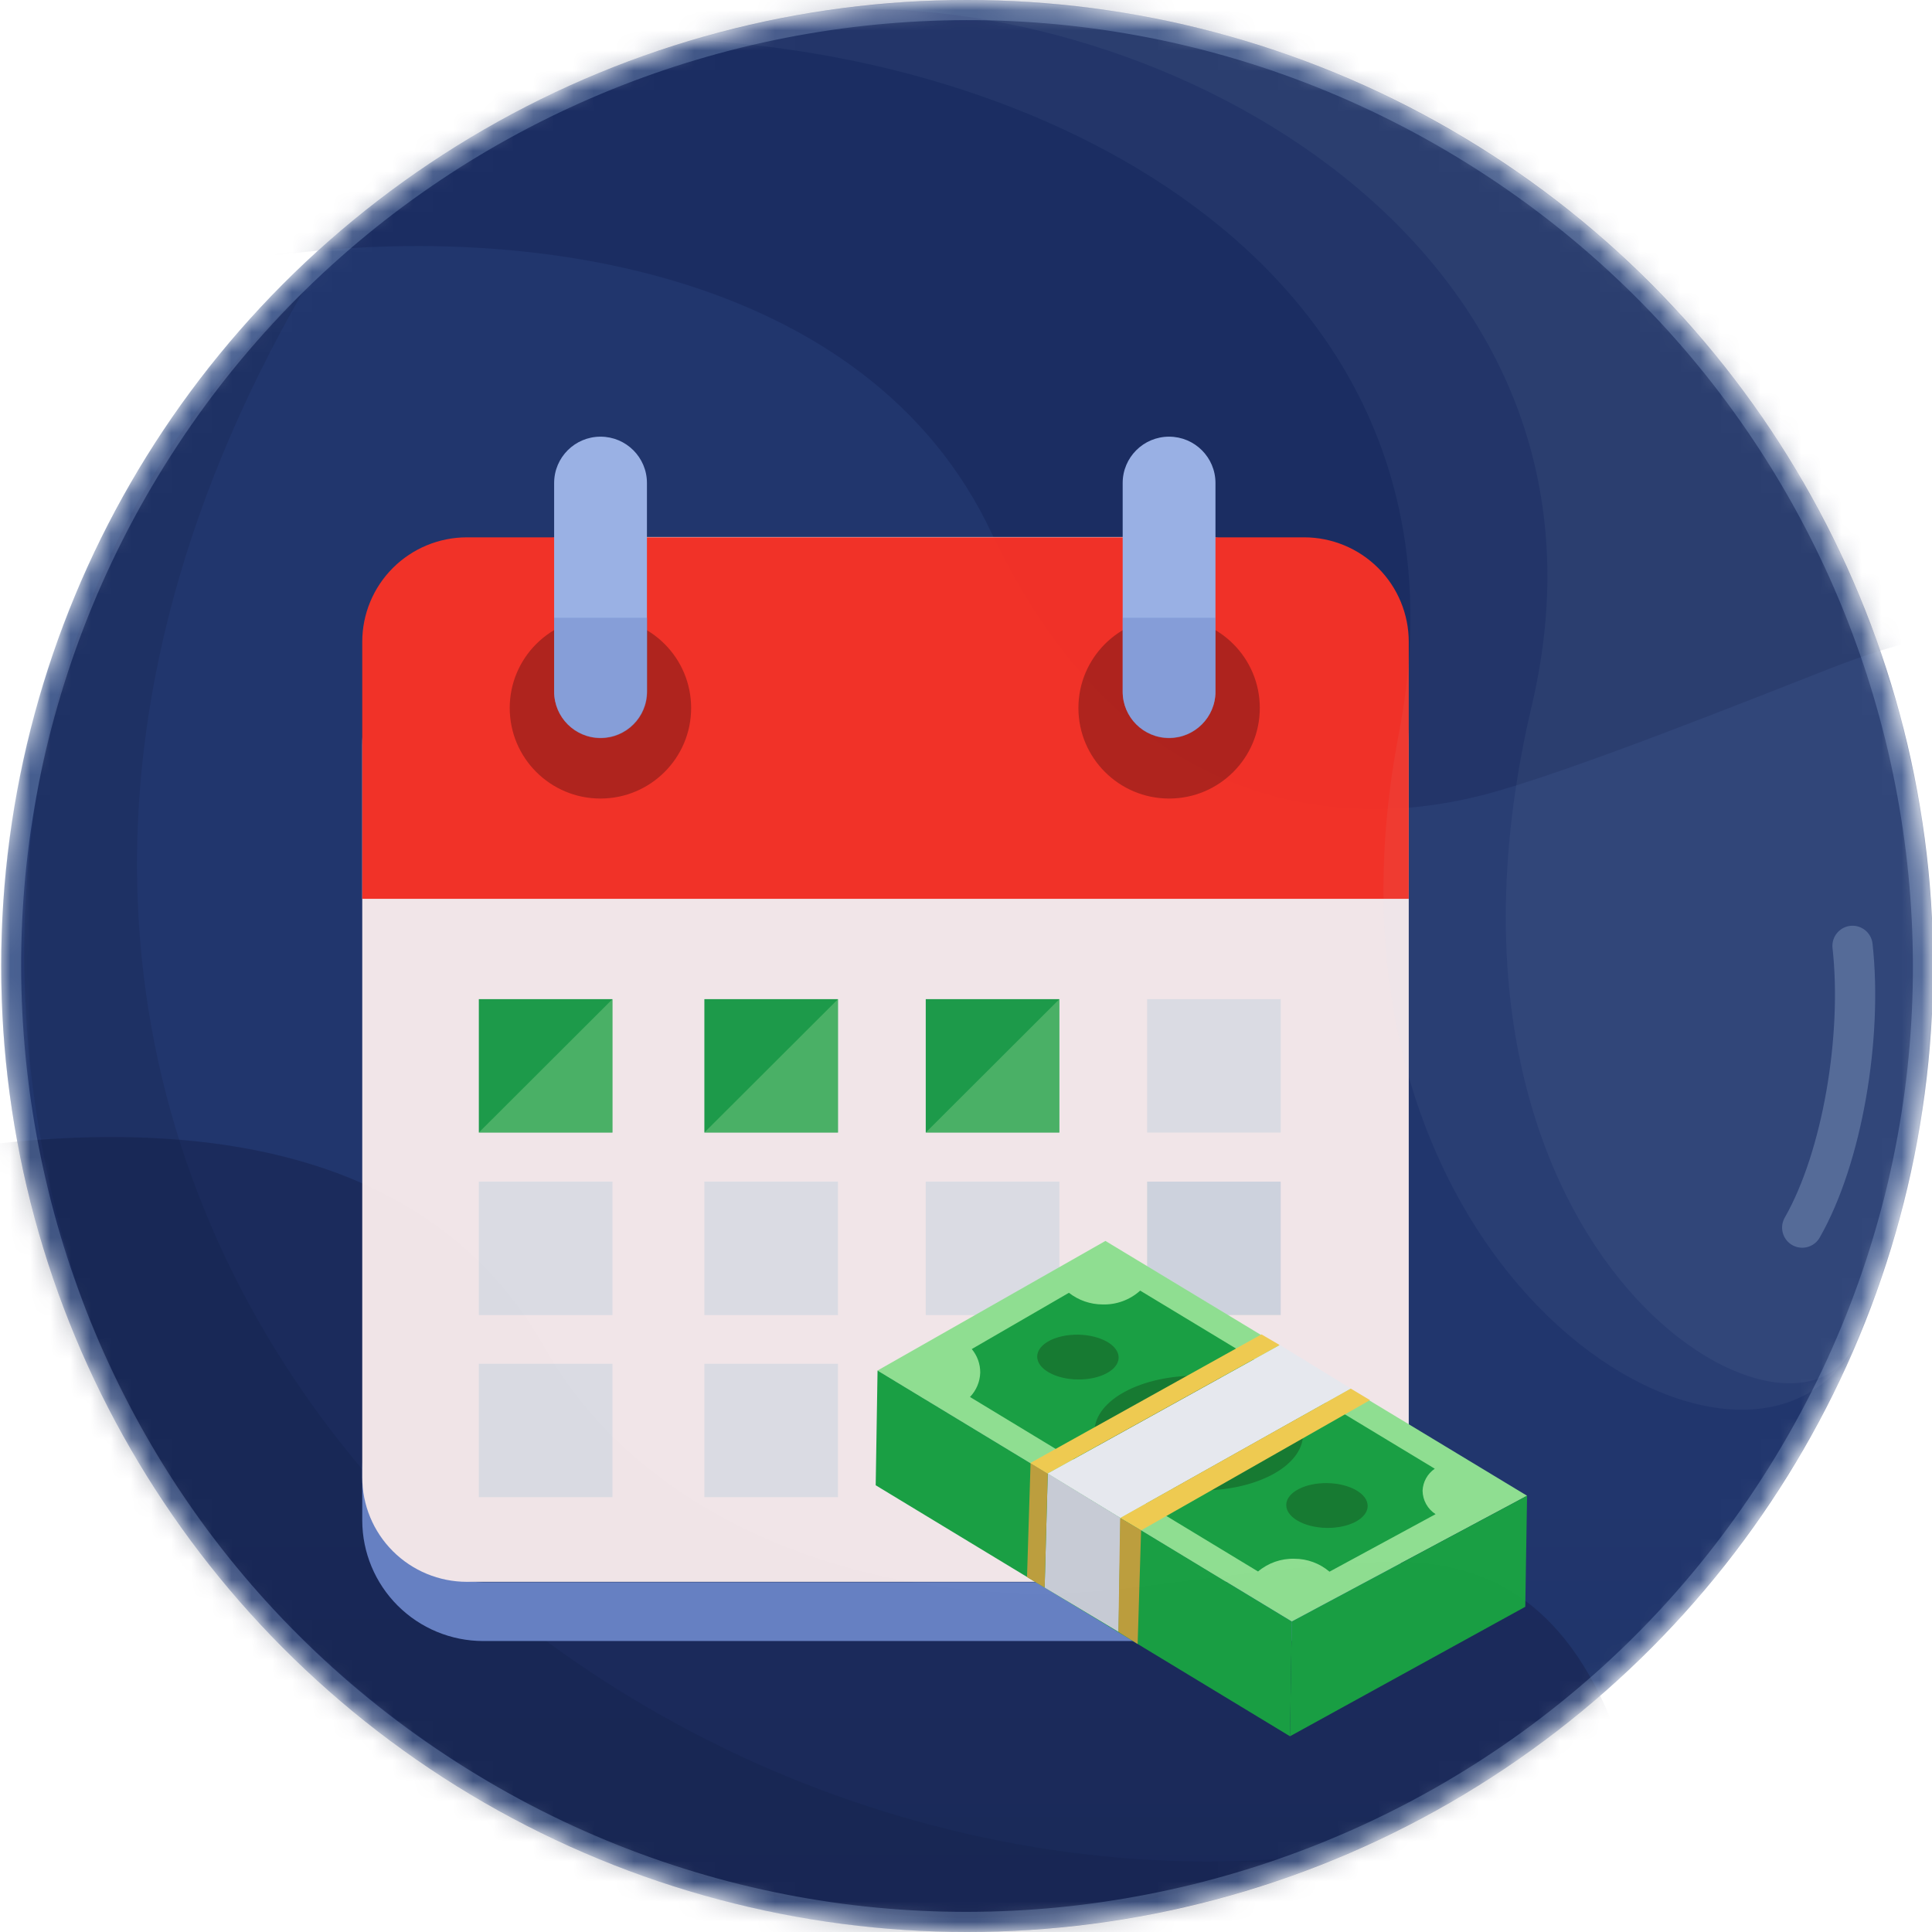 <svg width="96" height="96" viewBox="0 0 96 96" fill="none" xmlns="http://www.w3.org/2000/svg">
<mask id="mask0_1759_52664" style="mask-type:alpha" maskUnits="userSpaceOnUse" x="0" y="0" width="96" height="96">
<circle cx="48" cy="48" r="48" fill="#D9D9D9"/>
</mask>
<g mask="url(#mask0_1759_52664)">
<circle cx="48.059" cy="48" r="48" fill="url(#paint0_linear_1759_52664)"/>
<path opacity="0.25" d="M27.075 66.968C32.208 76.092 44.309 80.213 55.746 78.948C58.778 78.613 67.111 77.344 70.541 77.644C75.323 78.063 78.952 80.979 81.096 88.482C83.24 95.985 86.808 99.378 90.646 102.791C92.659 104.581 101.325 110.027 104.633 110.088C104.69 109.44 105.895 110.199 104.633 110.088L-17.854 99.372L-14.399 59.88C-2.891 56.322 18.755 52.179 27.075 66.968Z" fill="#040B29"/>
<path opacity="0.25" d="M141.883 60.099C140.648 57.257 136.965 46.937 128.648 39.584C118.883 30.95 104.407 27.962 91.059 33.169C87.52 34.55 77.837 38.441 73.684 39.505C65.57 41.587 55.396 39.565 49.276 26.501C43.157 13.437 25.905 10.743 12.323 12.89C9.011 13.414 10.783 4.441 11.853 1.402C11.853 1.402 75.885 -4.596 114.112 0.511C124.076 1.842 127.188 21.382 146.258 19.763C165.328 18.145 175.555 57.241 175.555 57.241C170.722 57.651 145.591 59.445 141.883 60.099Z" fill="#071243"/>
<g opacity="0.94">
<path opacity="0.15" d="M64.097 92.335C37.553 102.5 11.053 85 4.055 64.5C-1.278 48.877 0.055 28.5 15.055 14.5C-10.378 58.698 27.856 95.231 64.097 92.335Z" fill="#071033"/>
<g filter="url(#filter0_d_1759_52664)">
<path d="M68.003 74.617L27.997 74.617C26.408 74.613 24.885 73.98 23.762 72.858C22.638 71.737 22.005 70.216 22 68.629L22 71.554C22.005 73.141 22.638 74.661 23.762 75.783C24.885 76.905 26.408 77.537 27.997 77.542L68.003 77.542C69.592 77.537 71.115 76.905 72.238 75.783C73.362 74.661 73.995 73.141 74 71.554L74 68.56C74.007 69.352 73.857 70.137 73.559 70.87C73.261 71.604 72.82 72.271 72.263 72.834C71.706 73.397 71.042 73.844 70.311 74.15C69.58 74.456 68.795 74.615 68.003 74.617Z" fill="#6985C8"/>
<path d="M32.4 22.682L63.6 22.682C66.358 22.682 69.004 23.776 70.954 25.724C72.904 27.671 74 30.312 74 33.066L74 69.408C74 70.785 73.452 72.106 72.477 73.079C71.502 74.053 70.179 74.6 68.8 74.6L27.2 74.6C25.821 74.6 24.498 74.053 23.523 73.079C22.548 72.106 22 70.785 22 69.408L22 33.066C22 30.312 23.096 27.671 25.046 25.724C26.997 23.776 29.642 22.682 32.4 22.682Z" fill="#FFF1F0"/>
<path d="M22 40.663L22 27.891C22 26.514 22.548 25.194 23.523 24.22C24.498 23.247 25.821 22.7 27.2 22.7L68.8 22.7C70.179 22.7 71.502 23.247 72.477 24.22C73.452 25.194 74 26.514 74 27.891L74 40.663L22 40.663Z" fill="#FF2F20"/>
<path d="M67.639 45.647L61 45.647L61 52.275L67.639 52.275L67.639 45.647Z" fill="#E5E7EB"/>
<path d="M67.639 54.715L61 54.715L61 61.344L67.639 61.344L67.639 54.715Z" fill="#D8DCE3"/>
<path d="M67.639 63.766L61 63.766L61 70.394L67.639 70.394L67.639 63.766Z" fill="#E5E7EB"/>
<path d="M56.639 54.715L50 54.715L50 61.344L56.639 61.344L56.639 54.715Z" fill="#E5E7EB"/>
<path d="M56.639 63.766L50 63.766L50 70.394L56.639 70.394L56.639 63.766Z" fill="#E5E7EB"/>
<path d="M45.639 54.715L39 54.715L39 61.344L45.639 61.344L45.639 54.715Z" fill="#E5E7EB"/>
<path d="M45.639 63.766L39 63.766L39 70.394L45.639 70.394L45.639 63.766Z" fill="#E5E7EB"/>
<path d="M34.432 54.715L27.793 54.715L27.793 61.344L34.432 61.344L34.432 54.715Z" fill="#E5E7EB"/>
<path d="M34.432 63.766L27.793 63.766L27.793 70.394L34.432 70.394L34.432 63.766Z" fill="#E5E7EB"/>
<path d="M56.639 45.647L50 45.647L50 52.275L56.639 52.275L56.639 45.647Z" fill="#1A9F44"/>
<path opacity="0.4" d="M56.639 52.275L56.639 45.647L50 52.275L56.639 52.275Z" fill="#8FDF91"/>
<path d="M45.639 45.647L39 45.647L39 52.275L45.639 52.275L45.639 45.647Z" fill="#1A9F44"/>
<path opacity="0.4" d="M45.639 52.275L45.639 45.647L39 52.275L45.639 52.275Z" fill="#8FDF91"/>
<path d="M34.432 45.647L27.793 45.647L27.793 52.275L34.432 52.275L34.432 45.647Z" fill="#1A9F44"/>
<path opacity="0.4" d="M34.432 52.275L34.432 45.647L27.793 52.275L34.432 52.275Z" fill="#8FDF91"/>
<g filter="url(#filter1_d_1759_52664)">
<path d="M80.88 69.323L59.928 56.661L48.603 63.101L69.19 75.573L80.88 69.323Z" fill="#95EA92"/>
<path d="M80.79 74.84L80.879 69.323L69.189 75.573L69.097 81.275L80.79 74.84Z" fill="#16A53E"/>
<path d="M48.605 63.101L69.191 75.574L69.1 81.275L48.513 68.802L48.605 63.101Z" fill="#16A53E"/>
<path d="M76.333 70.238L71.062 73.096C70.577 72.683 69.961 72.455 69.323 72.454C68.662 72.434 68.017 72.659 67.512 73.087L53.198 64.415C53.513 64.088 53.694 63.656 53.707 63.203C53.71 62.776 53.561 62.361 53.286 62.034L58.114 59.238C58.59 59.611 59.178 59.815 59.783 59.817C60.472 59.839 61.144 59.592 61.655 59.13L76.294 67.98C76.114 68.102 75.966 68.265 75.86 68.455C75.755 68.645 75.696 68.857 75.687 69.074C75.691 69.306 75.751 69.534 75.864 69.737C75.976 69.94 76.138 70.112 76.333 70.238Z" fill="#16A53E"/>
<path d="M60.68 70.427L57.064 68.216L56.908 73.887L60.582 76.089L60.68 70.427Z" fill="#D1D5DB"/>
<path d="M61.701 71.038L61.529 76.69L60.573 76.091L60.659 70.427L61.701 71.038Z" fill="#C6A437"/>
<path d="M57.062 68.216L56.907 73.887L56.032 73.364L56.208 67.697L57.062 68.216Z" fill="#C6A437"/>
<path d="M70.918 70.92C69.8 70.902 68.903 70.389 68.913 69.775C68.922 69.16 69.836 68.677 70.954 68.695C72.071 68.713 72.969 69.225 72.959 69.84C72.949 70.454 72.035 70.938 70.918 70.92Z" fill="#127C2B"/>
<path d="M58.543 63.545C57.425 63.527 56.528 63.014 56.538 62.4C56.547 61.785 57.461 61.302 58.579 61.32C59.696 61.338 60.593 61.85 60.584 62.465C60.574 63.079 59.66 63.563 58.543 63.545Z" fill="#127C2B"/>
<path d="M64.519 69.06C61.656 69.013 59.357 67.7 59.382 66.126C59.407 64.551 61.748 63.312 64.61 63.358C67.473 63.404 69.772 64.718 69.747 66.293C69.722 67.867 67.381 69.106 64.519 69.06Z" fill="#127C2B"/>
<path d="M72.13 64L60.678 70.427L57.062 68.217L68.594 61.831L72.13 64Z" fill="#F3F4F6"/>
<path d="M73.073 64.571L61.711 71.038L60.668 70.427L72.12 64L73.073 64.571Z" fill="#FCD34D"/>
<path d="M68.582 61.831L57.05 68.216L56.195 67.696L67.681 61.305L68.582 61.831Z" fill="#FCD34D"/>
</g>
<path d="M62.093 35.679C64.582 35.679 66.599 33.664 66.599 31.18C66.599 28.694 64.582 26.68 62.093 26.68C59.604 26.68 57.586 28.694 57.586 31.18C57.586 33.664 59.604 35.679 62.093 35.679Z" fill="#B82015"/>
<path d="M64.396 20C64.396 18.729 63.364 17.698 62.09 17.698C60.817 17.698 59.785 18.729 59.785 20L59.785 30.366C59.785 31.637 60.817 32.668 62.09 32.668C63.364 32.668 64.396 31.637 64.396 30.366L64.396 20Z" fill="#A1B9EC"/>
<path opacity="0.4" d="M62.09 32.685C61.48 32.681 60.897 32.437 60.465 32.006C60.034 31.575 59.79 30.992 59.785 30.383L59.785 26.697L64.396 26.697L64.396 30.383C64.391 30.992 64.147 31.575 63.716 32.006C63.284 32.437 62.7 32.681 62.09 32.685Z" fill="#6985C8"/>
<path d="M33.835 35.679C36.324 35.679 38.342 33.664 38.342 31.18C38.342 28.694 36.324 26.68 33.835 26.68C31.346 26.68 29.328 28.694 29.328 31.18C29.328 33.664 31.346 35.679 33.835 35.679Z" fill="#B82015"/>
<path d="M36.146 20C36.146 18.729 35.114 17.698 33.84 17.698C32.567 17.698 31.535 18.729 31.535 20L31.535 30.366C31.535 31.637 32.567 32.668 33.84 32.668C35.114 32.668 36.146 31.637 36.146 30.366L36.146 20Z" fill="#A1B9EC"/>
<path opacity="0.4" d="M33.84 32.685C33.23 32.681 32.647 32.437 32.215 32.006C31.784 31.575 31.54 30.992 31.535 30.383L31.535 26.697L36.163 26.697L36.163 30.383C36.159 30.995 35.912 31.581 35.477 32.012C35.042 32.443 34.453 32.685 33.84 32.685Z" fill="#6985C8"/>
</g>
<g opacity="0.25" filter="url(#filter2_f_1759_52664)">
<path d="M88.681 72.591C75.1 95.03 45.9 102.212 23.46 88.63C1.02 75.049 -6.161 45.848 7.42 23.409C21.001 0.969 50.202 -6.212 72.642 7.369C95.082 20.95 102.263 50.151 88.681 72.591Z" stroke="#BBDDFF"/>
</g>
<path opacity="0.02" d="M89.109 72.85C75.385 95.526 45.877 102.782 23.201 89.058C0.525 75.334 -6.732 45.826 6.992 23.15C20.716 0.474 50.225 -6.783 72.901 6.941C95.577 20.665 102.834 50.174 89.109 72.85Z" fill="#CBE6FD"/>
<path opacity="0.05" d="M93.551 32.999C98.052 45.999 95.552 59.499 92.052 66.999C86.552 76.499 64.366 63.104 69.511 36.437C73.758 14.422 53.565 3.058 34.549 1.999C60.551 -5.501 86.051 9.499 93.551 32.999Z" fill="#CBE6FD"/>
<path opacity="0.05" d="M94.555 35.999C98.055 51.999 94.051 62.499 92.051 66.999C88.712 73.391 69.767 61.998 76.113 35.066C81.505 12.181 57.637 -0.499 41.051 0.499C64.051 -2.501 86.551 9.499 94.555 35.999Z" fill="#CBE6FD"/>
<g opacity="0.25" filter="url(#filter3_f_1759_52664)">
<path d="M89.551 60.999C91.551 57.499 92.551 51.499 92.051 46.999" stroke="#CBE6FD" stroke-width="2" stroke-linecap="round"/>
</g>
</g>
</g>
<defs>
<filter id="filter0_d_1759_52664" x="14" y="17.698" width="66.879" height="71.577" filterUnits="userSpaceOnUse" color-interpolation-filters="sRGB">
<feFlood flood-opacity="0" result="BackgroundImageFix"/>
<feColorMatrix in="SourceAlpha" type="matrix" values="0 0 0 0 0 0 0 0 0 0 0 0 0 0 0 0 0 0 127 0" result="hardAlpha"/>
<feOffset dx="-4" dy="4"/>
<feGaussianBlur stdDeviation="2"/>
<feComposite in2="hardAlpha" operator="out"/>
<feColorMatrix type="matrix" values="0 0 0 0 0 0 0 0 0 0 0 0 0 0 0 0 0 0 0.2 0"/>
<feBlend mode="normal" in2="BackgroundImageFix" result="effect1_dropShadow_1759_52664"/>
<feBlend mode="normal" in="SourceGraphic" in2="effect1_dropShadow_1759_52664" result="shape"/>
</filter>
<filter id="filter1_d_1759_52664" x="46.512" y="56.661" width="34.367" height="26.614" filterUnits="userSpaceOnUse" color-interpolation-filters="sRGB">
<feFlood flood-opacity="0" result="BackgroundImageFix"/>
<feColorMatrix in="SourceAlpha" type="matrix" values="0 0 0 0 0 0 0 0 0 0 0 0 0 0 0 0 0 0 127 0" result="hardAlpha"/>
<feOffset dx="-1" dy="1"/>
<feGaussianBlur stdDeviation="0.5"/>
<feComposite in2="hardAlpha" operator="out"/>
<feColorMatrix type="matrix" values="0 0 0 0 0 0 0 0 0 0 0 0 0 0 0 0 0 0 0.15 0"/>
<feBlend mode="normal" in2="BackgroundImageFix" result="effect1_dropShadow_1759_52664"/>
<feBlend mode="normal" in="SourceGraphic" in2="effect1_dropShadow_1759_52664" result="shape"/>
</filter>
<filter id="filter2_f_1759_52664" x="-0.949" y="-1" width="98" height="98" filterUnits="userSpaceOnUse" color-interpolation-filters="sRGB">
<feFlood flood-opacity="0" result="BackgroundImageFix"/>
<feBlend mode="normal" in="SourceGraphic" in2="BackgroundImageFix" result="shape"/>
<feGaussianBlur stdDeviation="0.5" result="effect1_foregroundBlur_1759_52664"/>
</filter>
<filter id="filter3_f_1759_52664" x="87.751" y="45.199" width="6.229" height="17.6" filterUnits="userSpaceOnUse" color-interpolation-filters="sRGB">
<feFlood flood-opacity="0" result="BackgroundImageFix"/>
<feBlend mode="normal" in="SourceGraphic" in2="BackgroundImageFix" result="shape"/>
<feGaussianBlur stdDeviation="0.4" result="effect1_foregroundBlur_1759_52664"/>
</filter>
<linearGradient id="paint0_linear_1759_52664" x1="51.859" y1="-23" x2="51.859" y2="295" gradientUnits="userSpaceOnUse">
<stop offset="0.302" stop-color="#1E336A"/>
<stop offset="1" stop-color="#0A163D"/>
</linearGradient>
</defs>
</svg>
